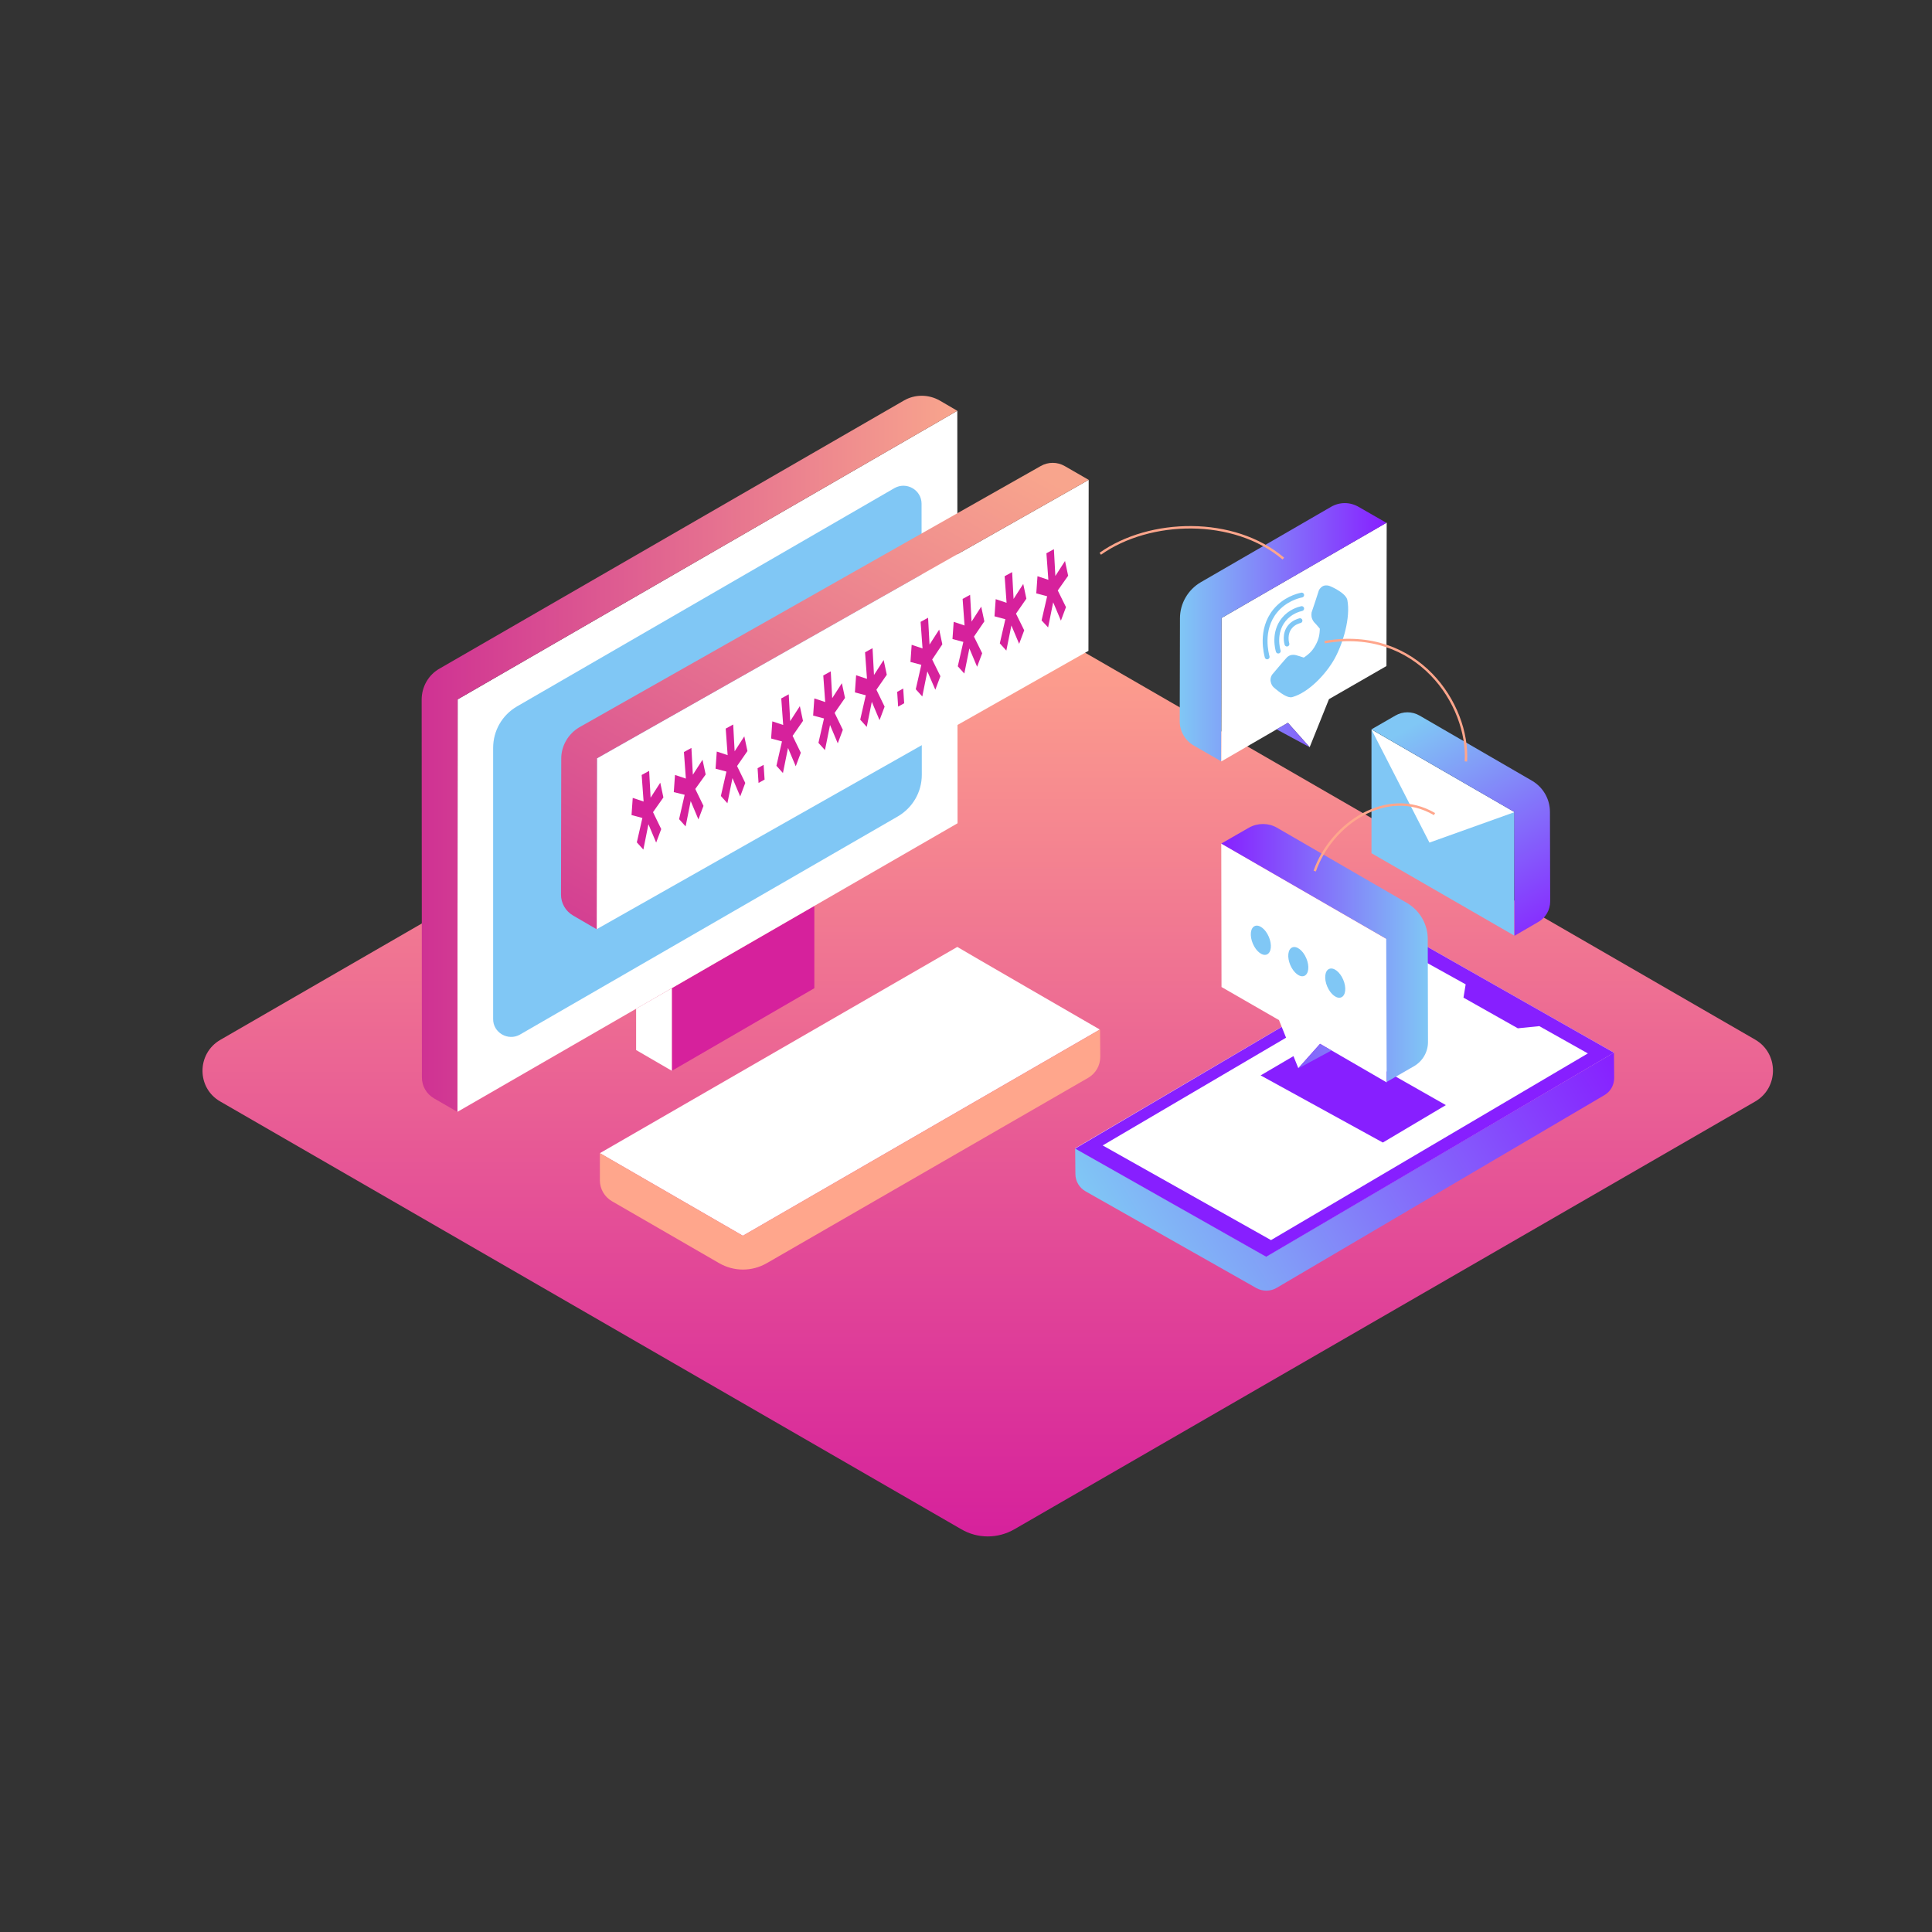 <?xml version="1.0" encoding="utf-8"?>
<!-- Generator: Adobe Illustrator 24.0.1, SVG Export Plug-In . SVG Version: 6.00 Build 0)  -->
<svg version="1.1" id="Layer_1" xmlns="http://www.w3.org/2000/svg" xmlns:xlink="http://www.w3.org/1999/xlink" x="0px" y="0px"
	 viewBox="0 0 800 800" style="enable-background:new 0 0 800 800;" xml:space="preserve">
<rect x="0" y="0" width="800" height="800" fill="#333333" stroke="none"/>
<style type="text/css">
	.st0{display:none;}
	.st1{display:inline;fill:#871FFF;}
	.st2{fill:url(#SVGID_1_);}
	.st3{fill:#FFFFFF;}
	.st4{fill:#FFA68C;}
	.st5{fill:#D6219C;}
	.st6{fill:url(#SVGID_2_);}
	.st7{fill:#80C7F5;}
	.st8{fill:url(#SVGID_3_);}
	.st9{fill:#871FFF;}
	.st10{fill:url(#SVGID_4_);}
	.st11{fill:url(#SVGID_5_);}
	.st12{fill:url(#SVGID_6_);}
	.st13{fill:none;stroke:#80C7F5;stroke-width:2;stroke-linecap:round;stroke-linejoin:round;stroke-miterlimit:10;}
	.st14{fill:url(#SVGID_7_);}
	.st15{fill:none;stroke:#FFA68C;stroke-miterlimit:10;}
</style>
<g id="Layer_1_1_" class="st0">
	<rect x="-7.2" y="-7.2" class="st1" width="814.5" height="814.5"/>
</g>
<g id="Layer_2_1_">
	<g>
		
			<linearGradient id="SVGID_1_" gradientUnits="userSpaceOnUse" x1="409" y1="162.8" x2="409" y2="548.6" gradientTransform="matrix(1 0 0 -1 0 799)">
			<stop  offset="0" style="stop-color:#D6219C"/>
			<stop  offset="0.998" style="stop-color:#FFA68C"/>
		</linearGradient>
		<path class="st2" d="M91.2,430.6L398,253.4c6.9-4,15.3-4,22.1,0l306.7,177.1c9.8,5.7,9.8,19.9,0,25.6L420.1,633.2
			c-6.9,4-15.3,4-22.1,0L91.2,456.1C81.4,450.5,81.4,436.3,91.2,430.6z"/>
		<path class="st3" d="M248.4,477.5l59.2,34.2l147.8-85.4c0,0-59-34.1-59-34.2L248.4,477.5z"/>
		<path class="st4" d="M455.5,426.3l0.1,11.3c0,3.6-1.9,6.9-5,8.7l-133,76.7c-6.2,3.6-13.7,3.6-19.9,0l-44.3-25.6
			c-3.1-1.8-5-5.1-5-8.6v-11.3l59.2,34.2L455.5,426.3z"/>
		<polygon class="st5" points="337.2,375.1 337.2,409.2 278.2,443.4 278.2,409.2 		"/>
		<polygon class="st3" points="278.2,443.4 263.4,434.8 263.4,417.7 278.2,409.2 		"/>
		<polygon class="st3" points="189.4,460.4 396.5,340.9 396.4,170.1 189.5,289.6 		"/>
		
			<linearGradient id="SVGID_2_" gradientUnits="userSpaceOnUse" x1="174.6" y1="486.863" x2="396.4" y2="486.863" gradientTransform="matrix(1 0 0 -1 0 799)">
			<stop  offset="0" style="stop-color:#CF3293"/>
			<stop  offset="0.998" style="stop-color:#F8A58D"/>
		</linearGradient>
		<path class="st6" d="M189.4,460.4l-9.7-5.6c-3.1-1.8-5-5.1-5-8.6l-0.1-156.5c0-5.3,2.8-10.3,7.5-12.9l192.1-110.9
			c4.6-2.7,10.3-2.7,15,0l7.2,4.2L189.5,289.6L189.4,460.4z"/>
		<path class="st7" d="M215.3,428.4l156.4-90.3c6.2-3.6,10-10.1,10-17.3l-0.1-112.2c0-5.7-6.2-9.3-11.2-6.5l-156.3,90.4
			c-6.2,3.6-9.9,10.1-9.9,17.2v112.2C204.1,427.6,210.4,431.2,215.3,428.4z"/>
		<g>
			<polygon class="st3" points="668.3,435.9 589,390.9 445.2,475.5 524.3,520.4 			"/>
			
				<linearGradient id="SVGID_3_" gradientUnits="userSpaceOnUse" x1="-1.768" y1="-478.233" x2="-1.768" y2="-259.417" gradientTransform="matrix(0.507 0.862 -0.862 0.507 240.249 651.449)">
				<stop  offset="0" style="stop-color:#871FFF"/>
				<stop  offset="1" style="stop-color:#80C7F5"/>
			</linearGradient>
			<path class="st8" d="M668.3,435.9l0.1,10.4c0,3-1.5,5.7-4.1,7.2l-135.7,79.8c-2.6,1.5-5.7,1.5-8.3,0.1l-70.8-40.1
				c-2.6-1.5-4.2-4.2-4.2-7.2l-0.1-10.6l79.1,44.8L668.3,435.9z"/>
			<polygon class="st9" points="445.2,475.6 524.3,520.4 668.3,435.9 589,390.9 			"/>
			<polygon class="st3" points="657.5,436.2 637.4,424.9 628.5,425.8 606,413.1 606.9,407.6 588,397.1 456.6,474.3 526.3,513.5 			
				"/>
		</g>
		<polygon class="st9" points="522,445.3 549.1,429.4 598.7,457.6 572.6,473.1 		"/>
		<g>
			<polygon class="st3" points="505.7,349.3 505.8,408.7 529.6,422.4 537.6,442.3 546.6,432.2 574.2,448.2 574.1,388.8 			"/>
			
				<ellipse transform="matrix(0.92 -0.392 0.392 0.92 -115.385 248.977)" class="st7" cx="552.8" cy="407.4" rx="3.6" ry="6.4"/>
			
				<ellipse transform="matrix(0.92 -0.392 0.392 0.92 -113.117 242.275)" class="st7" cx="537.5" cy="398.5" rx="3.6" ry="6.4"/>
			
				<ellipse transform="matrix(0.92 -0.392 0.392 0.92 -110.875 235.53)" class="st7" cx="522" cy="389.6" rx="3.6" ry="6.4"/>
			
				<linearGradient id="SVGID_4_" gradientUnits="userSpaceOnUse" x1="505.7" y1="404.4" x2="591.3" y2="404.4" gradientTransform="matrix(1 0 0 -1 0 799)">
				<stop  offset="0" style="stop-color:#871FFF"/>
				<stop  offset="1" style="stop-color:#80C7F5"/>
			</linearGradient>
			<path class="st10" d="M505.7,349.3l11.5-6.6c3.6-2,8-2,11.5,0l53.9,31.2c5.3,3.1,8.6,8.8,8.6,14.9l0.1,42.7c0,4.1-2.2,7.9-5.8,10
				l-11.3,6.5l-0.2-59.3L505.7,349.3z M551.3,435l-4.7-2.7l-9,10.1L551.3,435z"/>
		</g>
		<g>
			<polygon class="st3" points="574.2,216.4 574.1,275.8 550.3,289.5 542.3,309.4 533.3,299.3 505.7,315.3 505.8,255.9 			"/>
			
				<linearGradient id="SVGID_5_" gradientUnits="userSpaceOnUse" x1="84.536" y1="537.237" x2="170.136" y2="537.237" gradientTransform="matrix(-1 0 0 -1 658.776 799)">
				<stop  offset="0" style="stop-color:#871FFF"/>
				<stop  offset="1" style="stop-color:#80C7F5"/>
			</linearGradient>
			<path class="st11" d="M505.8,255.9l-0.2,59.3l-11.3-6.5c-3.6-2.1-5.8-5.9-5.8-10l0.1-42.7c0-6.1,3.3-11.8,8.6-14.9l53.9-31.2
				c3.6-2.1,7.9-2.1,11.5,0l11.5,6.6L505.8,255.9z M542.3,309.4l-9-10.1l-4.7,2.7L542.3,309.4z"/>
		</g>
		<g>
			<g>
				<polygon class="st7" points="627,387.4 627.1,336.3 567.9,302.1 567.9,353.3 				"/>
				<polygon class="st3" points="567.9,302.1 591.9,348.9 627.1,336.3 				"/>
			</g>
			
				<linearGradient id="SVGID_6_" gradientUnits="userSpaceOnUse" x1="54.947" y1="410.188" x2="109.768" y2="503.08" gradientTransform="matrix(-1 0 0 -1 702.143 799)">
				<stop  offset="0" style="stop-color:#871FFF"/>
				<stop  offset="1" style="stop-color:#80C7F5"/>
			</linearGradient>
			<path class="st12" d="M567.9,302l9.9-5.7c3.1-1.8,6.9-1.8,10,0l46.6,27c4.6,2.7,7.4,7.6,7.4,12.9l0.1,37c0,3.6-1.9,6.9-5,8.6
				l-9.8,5.7l-0.1-51.3L567.9,302z"/>
		</g>
		<path class="st7" d="M527.5,284.7c-0.7-0.6-1.1-1.4-1.3-2.3c-0.3-1.1,0-2.3,0.6-3.1c0.5-0.6,5.4-6.4,6.1-7.1
			c0.4-0.4,0.9-0.7,1.5-0.9c0.7-0.2,1.5-0.2,2.3,0c0.6,0.2,2.1,0.6,3.2,1c0.1-0.1,0.2-0.2,0.4-0.3c1.1-0.8,2.9-2,4.4-4.8
			c1.6-2.8,1.7-4.9,1.8-6.4c0-0.2,0-0.3,0-0.5c-0.7-0.9-1.9-2.2-2.3-2.6c-0.6-0.7-0.9-1.4-1.1-2.2c-0.1-0.6-0.1-1.3,0-1.9
			c0.3-0.9,2.8-8.3,3-9.1c0.4-0.9,1.2-1.7,2.2-2c0.8-0.2,1.7-0.1,2.4,0.2c0.1,0,6.5,2.7,7.2,5.7c1.4,7.2-1.7,17.9-5.3,24.4
			c-3.6,6.4-10.6,13.8-17.3,15.8l0,0C532.7,289.6,527.6,284.7,527.5,284.7z"/>
		<path class="st13" d="M539,246.4c-1.9,0.4-7,1.8-10.9,6.5c-6.6,8-3.6,18.2-3.4,19.1"/>
		<path class="st13" d="M539,252c-1.3,0.3-4.8,1.3-7.4,4.5c-4.5,5.5-2.5,12.5-2.3,13.1"/>
		<path class="st13" d="M538.3,257c-0.7,0.2-2.6,0.7-4.1,2.5c-2.5,3-1.4,6.9-1.3,7.2"/>
		<g>
			<polygon class="st3" points="450.8,198.7 450.7,269.5 247,384.8 247.2,314 			"/>
			
				<linearGradient id="SVGID_7_" gradientUnits="userSpaceOnUse" x1="-218.781" y1="374.084" x2="-358.473" y2="627.112" gradientTransform="matrix(-1 0 0 -1 28.739 799)">
				<stop  offset="0" style="stop-color:#CF3293"/>
				<stop  offset="0.998" style="stop-color:#F8A58D"/>
			</linearGradient>
			<path class="st14" d="M247.2,314l-0.1,70.8l-9.8-5.7c-3.1-1.8-5-5.1-5-8.6l0.1-56.4c0-5.3,2.9-10.2,7.4-12.9L430.9,193
				c3.1-1.8,6.9-1.8,10,0l9.9,5.7L247.2,314z"/>
		</g>
		<g>
			<g>
				<path class="st5" d="M270.4,336.3l3.4,7l-2.1,5.6l-3.2-7.6l-2.1,10.5l-2.7-3l2.3-10.1l-4.5-1.2l0.5-7.1l4.5,1.5l-0.8-11l3.1-1.7
					l0.6,11.1l4-6.2l1.3,6.1L270.4,336.3z"/>
				<path class="st5" d="M287.9,326.7l3.4,7l-2.1,5.6l-3.2-7.6l-2.1,10.5l-2.7-3l2.3-10.1L279,328l0.5-7.1l4.5,1.5l-0.8-11l3.1-1.7
					l0.6,11.1l4-6.2l1.3,6.1L287.9,326.7z"/>
				<path class="st5" d="M305.2,317.2l3.4,7l-2.1,5.6l-3.2-7.6l-2.1,10.4l-2.7-3l2.3-10.1l-4.5-1.2l0.5-7.1l4.5,1.5l-0.8-11l3.1-1.7
					l0.6,11.1l4-6.2l1.3,6.1L305.2,317.2z"/>
				<path class="st5" d="M316.6,322.8l-2.5,1.4l-0.4-6.1l2.5-1.4L316.6,322.8z"/>
				<path class="st5" d="M328.2,304.7l3.4,7l-2.1,5.6l-3.2-7.6l-2.1,10.4l-2.7-3l2.3-10.1l-4.5-1.2l0.5-7.1l4.5,1.5l-0.8-11l3.1-1.7
					l0.6,11.1l4-6.2l1.3,6.1L328.2,304.7z"/>
				<path class="st5" d="M345.6,295.2l3.4,7l-2.1,5.6l-3.2-7.6l-2.1,10.4l-2.7-3l2.3-10.1l-4.5-1.2l0.5-7.1l4.5,1.5l-0.8-11l3.1-1.7
					l0.6,11.1l4-6.2l1.3,6.1L345.6,295.2z"/>
				<path class="st5" d="M362.9,285.6l3.4,7l-2.1,5.6l-3.2-7.6l-2.1,10.4l-2.7-3l2.3-10.1l-4.5-1.2l0.5-7.1l4.5,1.5l-0.8-11l3.1-1.7
					l0.6,11.1l4-6.2l1.3,6.1L362.9,285.6z"/>
				<path class="st5" d="M374.4,291.2l-2.5,1.4l-0.4-6.1l2.5-1.4L374.4,291.2z"/>
				<path class="st5" d="M386,273.1l3.4,6.9l-2.1,5.6L384,278l-2.1,10.4l-2.7-3l2.3-10.1l-4.5-1.2l0.5-7.1l4.5,1.5l-0.8-11l3.1-1.7
					l0.6,11.1l4-6.2l1.3,6.1L386,273.1z"/>
				<path class="st5" d="M403.3,263.6l3.4,6.9l-2.1,5.6l-3.2-7.6l-2.1,10.4l-2.7-3l2.3-10.1l-4.5-1.2l0.5-7.1l4.5,1.5l-0.8-11
					l3.1-1.7l0.6,11.1l4-6.2l1.3,6.1L403.3,263.6z"/>
				<path class="st5" d="M420.7,254.1l3.4,6.9l-2.1,5.6l-3.2-7.6l-2.1,10.4l-2.7-3l2.3-10l-4.5-1.2l0.5-7.1l4.5,1.5l-0.8-11l3.1-1.7
					l0.6,11.1l4-6.2l1.3,6.1L420.7,254.1z"/>
				<path class="st5" d="M438,244.5l3.4,6.9l-2.1,5.6l-3.2-7.6l-2.1,10.4l-2.7-2.9l2.3-10l-4.5-1.2l0.5-7.1l4.5,1.5l-0.8-11l3.1-1.7
					l0.6,11.1l4-6.2l1.3,6.1L438,244.5z"/>
			</g>
		</g>
	</g>
	<path class="st15" d="M455.6,229.3c20.4-14.5,55.4-15.4,75.8,2"/>
	<path class="st15" d="M548.5,265.9c38.5-6.7,59.9,25.9,58.5,49.4"/>
	<path class="st15" d="M544.4,360.7c6.8-19.5,29.8-35.2,49.6-23.6"/>
</g>
</svg>
